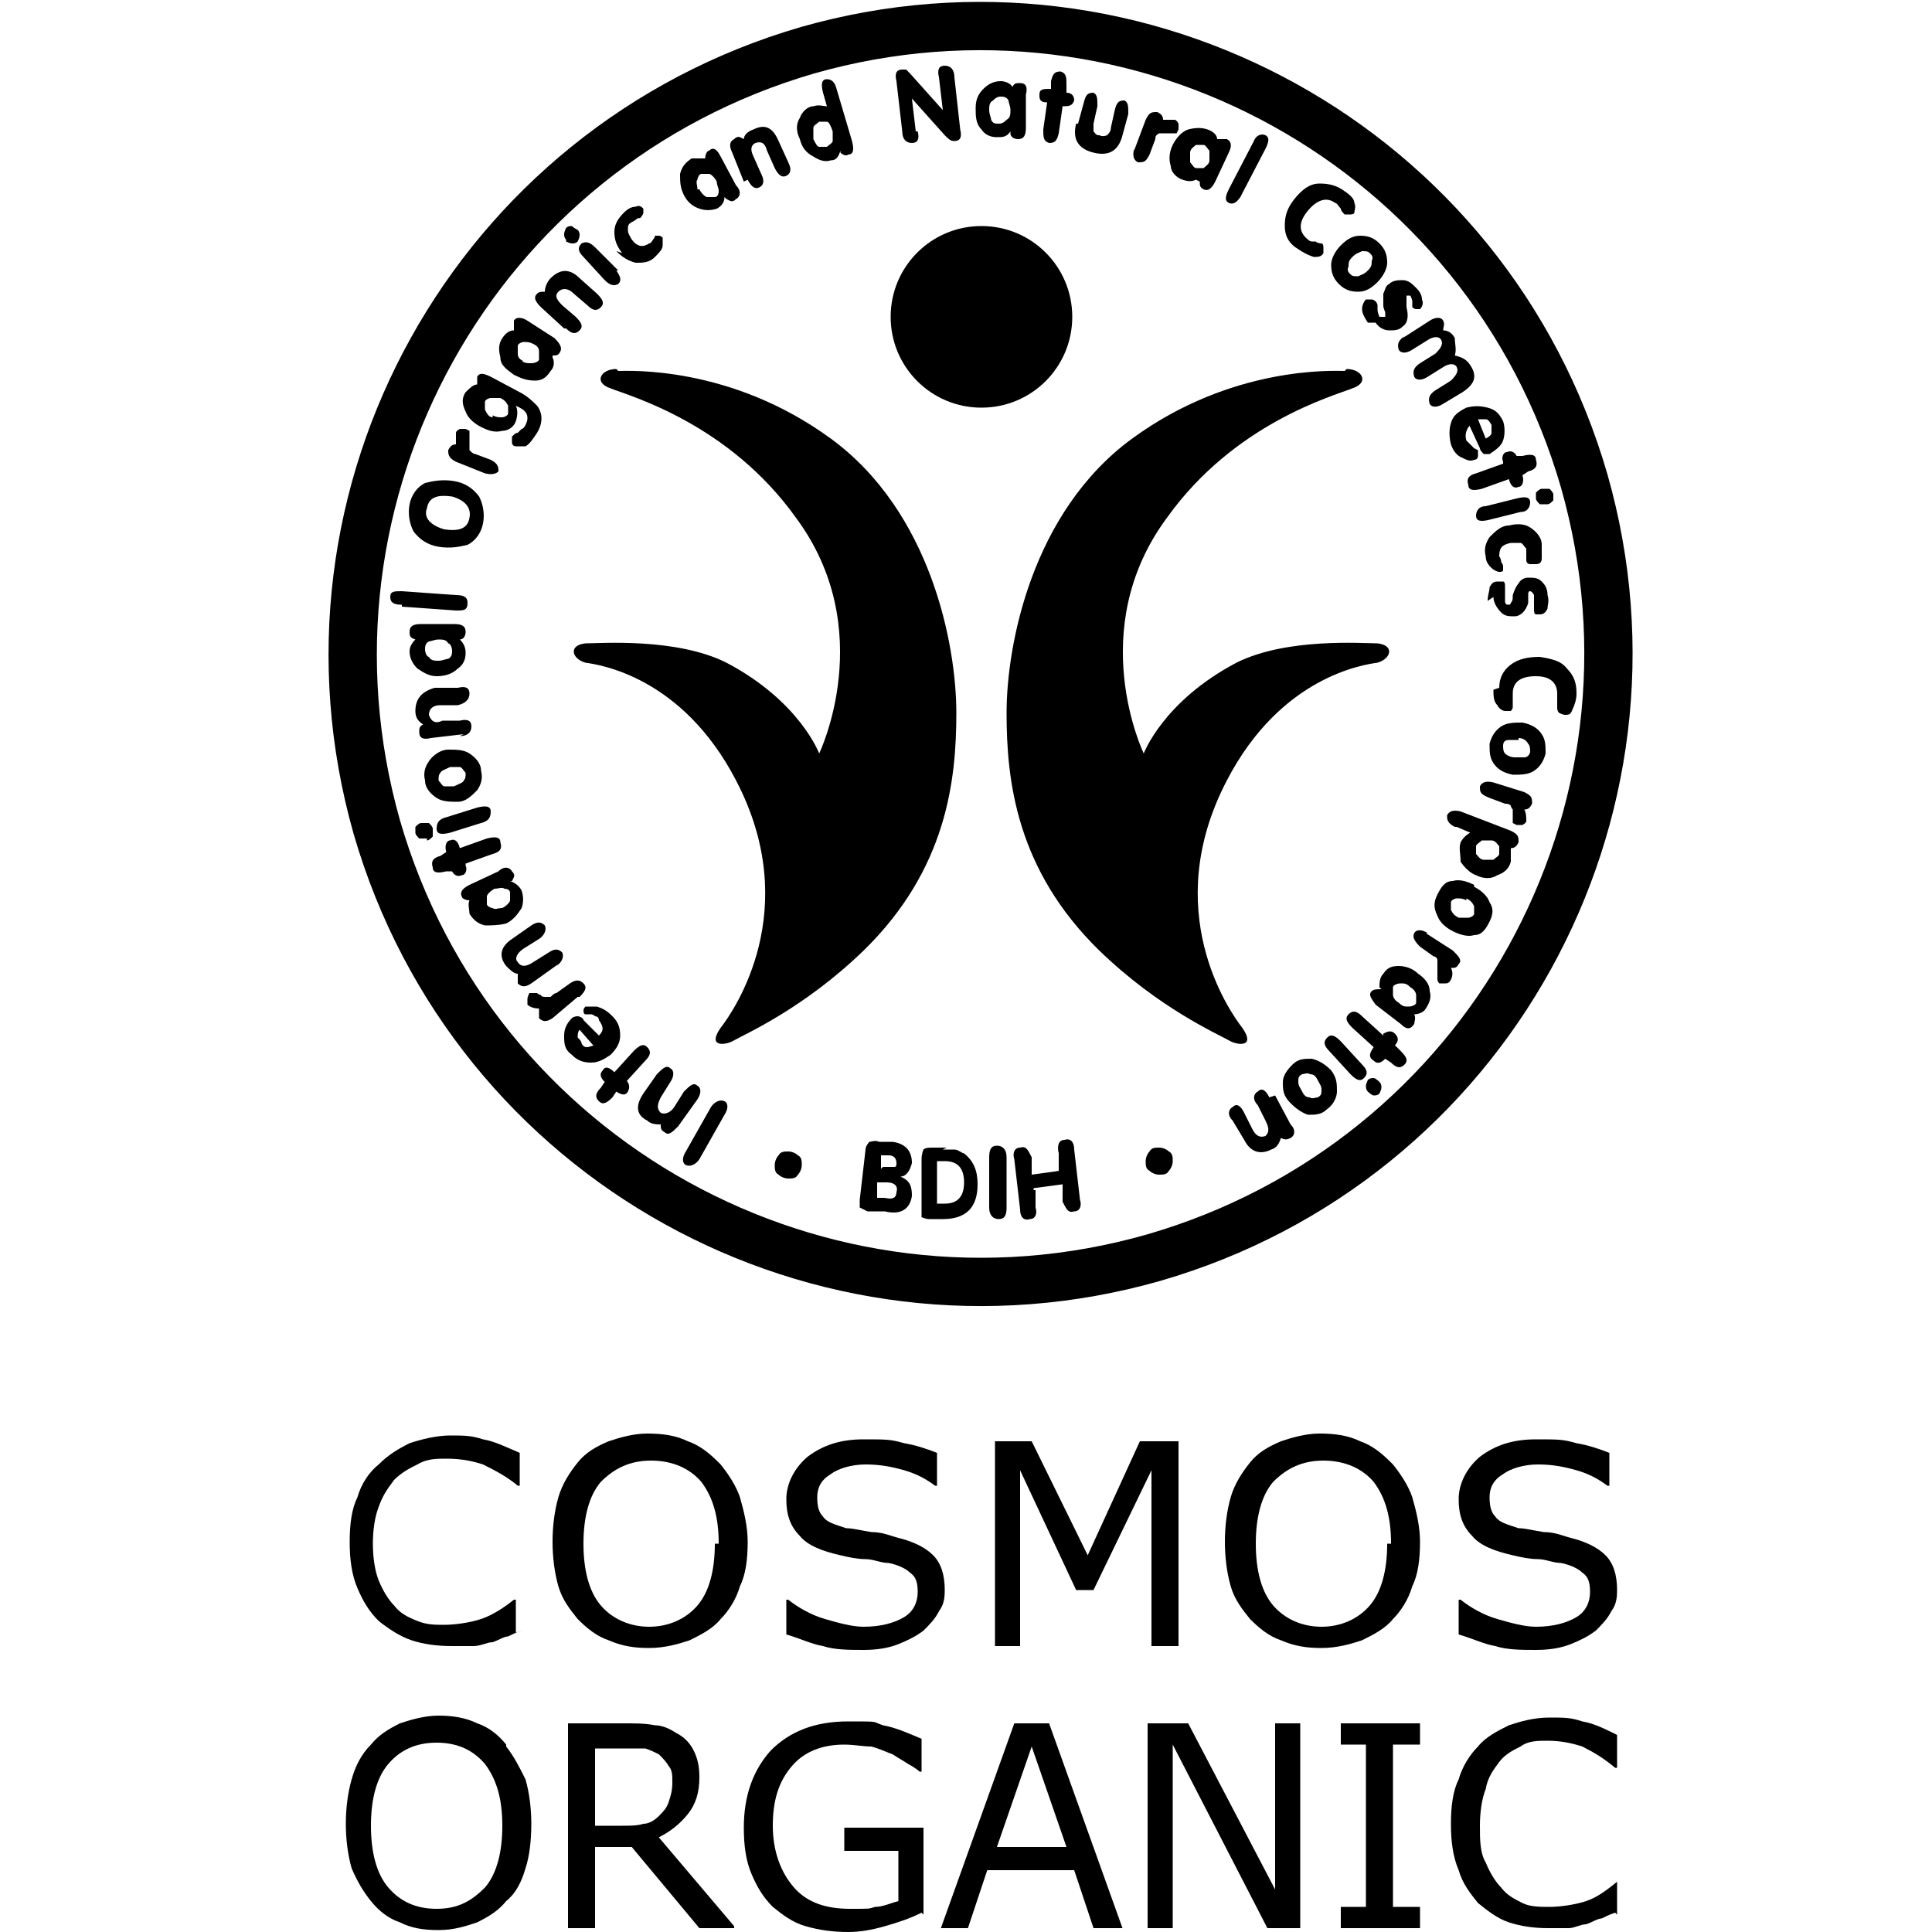 <?xml version="1.0" encoding="UTF-8"?>
<svg xmlns="http://www.w3.org/2000/svg" version="1.1" viewBox="0 0 100 100">
  <!-- Generator: Adobe Illustrator 29.3.1, SVG Export Plug-In . SVG Version: 2.1.0 Build 151)  -->
  <defs>
    <style>
      .bdih-st0 {
        fill: none;
        stroke: #000;
        stroke-miterlimit: 3.9;
        stroke-width: 2.5px;
      }

      .bdih-st1 {
        fill-rule: evenodd;
      }
    </style>
  </defs>
  <g>
    <path class="bdih-st1" d="M26.2,90.4c.4.5.7,1.1,1,1.7.2.7.3,1.5.3,2.3,0,.9-.1,1.7-.3,2.3-.2.7-.5,1.3-1,1.7-.4.5-.9.8-1.5,1.1-.6.2-1.2.4-2,.4s-1.4-.1-2-.4c-.6-.2-1.1-.6-1.5-1.1-.4-.5-.7-1-1-1.7-.2-.7-.3-1.5-.3-2.3s.1-1.6.3-2.3c.2-.7.5-1.3,1-1.8.4-.5.9-.8,1.5-1.1.6-.2,1.3-.4,2-.4.7,0,1.4.1,2,.4.6.2,1.1.6,1.5,1.1h0ZM26,94.5c0-1.4-.3-2.4-.9-3.2-.6-.7-1.4-1.1-2.5-1.1-1.1,0-1.9.4-2.5,1.1-.6.7-.9,1.8-.9,3.2s.3,2.5.9,3.2c.6.7,1.4,1.1,2.5,1.1s1.8-.4,2.5-1.1c.6-.7.9-1.8.9-3.2h0Z"/>
    <path class="bdih-st1" d="M38,99.8h-1.8l-3.5-4.2h-1.9v4.2h-1.4v-10.6h2.9c.6,0,1.1,0,1.6.1.4,0,.8.2,1.1.4.4.2.7.5.9.9.2.4.3.8.3,1.4,0,.8-.2,1.4-.6,1.9-.4.5-.9.9-1.5,1.2l3.9,4.6h0ZM34.8,92.2c0-.3,0-.6-.2-.8-.1-.2-.3-.4-.5-.6-.2-.1-.4-.2-.7-.3-.3,0-.6,0-1,0h-1.6v4h1.4c.4,0,.8,0,1.1-.1.3,0,.6-.2.8-.4.2-.2.4-.4.5-.7.1-.3.2-.6.2-1h0Z"/>
    <path d="M47.7,99c-.6.3-1.2.5-1.9.7-.7.2-1.3.3-1.9.3-.8,0-1.5-.1-2.2-.3-.7-.2-1.2-.6-1.7-1-.5-.5-.8-1-1.1-1.7-.3-.7-.4-1.5-.4-2.4,0-1.7.5-3,1.4-4,1-1,2.3-1.5,4-1.5s1.2,0,1.8.2c.6.1,1.3.4,2,.7v1.7h-.1c-.1-.1-.4-.3-.6-.4-.3-.2-.5-.3-.8-.5-.3-.1-.7-.3-1.1-.4-.4,0-.9-.1-1.4-.1-1.2,0-2.1.4-2.7,1.1-.7.8-1,1.8-1,3.1s.4,2.4,1.1,3.2c.7.8,1.7,1.1,2.9,1.1s.9,0,1.3-.1c.4,0,.8-.2,1.2-.3v-2.6h-2.8v-1.2h4.1v4.5h0Z"/>
    <path class="bdih-st1" d="M58.1,99.8h-1.5l-1-3h-4.5l-1,3h-1.4l3.8-10.6h1.8l3.8,10.6h0ZM55.2,95.6l-1.8-5.2-1.8,5.2h3.6Z"/>
    <polygon points="67.3 99.8 65.6 99.8 60.7 90.3 60.7 99.8 59.4 99.8 59.4 89.2 61.5 89.2 66 97.8 66 89.2 67.3 89.2 67.3 99.8 67.3 99.8"/>
    <polygon points="73.5 99.8 69.4 99.8 69.4 98.7 70.7 98.7 70.7 90.3 69.4 90.3 69.4 89.2 73.5 89.2 73.5 90.3 72.1 90.3 72.1 98.7 73.5 98.7 73.5 99.8 73.5 99.8"/>
    <path d="M83.6,99c-.3.1-.5.2-.7.3-.2,0-.5.2-.8.3-.3,0-.6.2-.9.2-.3,0-.7,0-1.1,0-.7,0-1.4-.1-2-.3-.6-.2-1.1-.6-1.6-1-.4-.5-.8-1-1-1.7-.3-.7-.4-1.5-.4-2.4s.1-1.7.4-2.3c.2-.7.6-1.3,1-1.7.4-.5,1-.8,1.6-1.1.6-.2,1.3-.4,2.1-.4s1.1,0,1.7.2c.6.1,1.2.4,1.8.7v1.7h-.1c-.6-.5-1.1-.8-1.7-1.1-.6-.2-1.2-.3-1.8-.3-.5,0-1,0-1.4.3-.4.2-.8.4-1.1.8-.3.4-.6.8-.7,1.4-.2.5-.3,1.2-.3,1.9s0,1.4.3,1.9c.2.5.5,1,.8,1.3.3.4.7.6,1.1.8.4.2.9.2,1.4.2s1.3-.1,1.9-.3c.6-.2,1.1-.6,1.6-1h0v1.7h0Z"/>
    <path d="M27,84.4c-.3.1-.5.2-.7.3-.2,0-.5.2-.8.3-.3,0-.6.2-1,.2-.3,0-.7,0-1.1,0-.8,0-1.5-.1-2.1-.3-.6-.2-1.2-.6-1.7-1-.5-.5-.8-1-1.1-1.7-.3-.7-.4-1.5-.4-2.4s.1-1.7.4-2.3c.2-.7.6-1.3,1.1-1.7.5-.5,1-.8,1.6-1.1.6-.2,1.4-.4,2.1-.4s1.1,0,1.7.2c.6.1,1.2.4,1.9.7v1.7h-.1c-.6-.5-1.2-.8-1.8-1.1-.6-.2-1.2-.3-1.9-.3-.5,0-1,0-1.5.3-.4.2-.8.4-1.2.8-.3.4-.6.8-.8,1.4-.2.5-.3,1.2-.3,1.9s.1,1.4.3,1.9c.2.5.5,1,.8,1.3.3.4.7.6,1.2.8.5.2.9.2,1.4.2s1.3-.1,1.9-.3c.6-.2,1.2-.6,1.7-1h.1v1.7h0Z"/>
    <path class="bdih-st1" d="M37.3,75.8c.4.5.8,1.1,1,1.7.2.7.4,1.5.4,2.3,0,.9-.1,1.7-.4,2.3-.2.7-.6,1.3-1,1.7-.4.5-1,.8-1.6,1.1-.6.2-1.3.4-2.1.4s-1.4-.1-2.1-.4c-.6-.2-1.1-.6-1.6-1.1-.4-.5-.8-1-1-1.7-.2-.7-.3-1.5-.3-2.3s.1-1.6.3-2.3c.2-.7.6-1.3,1-1.8.4-.5.9-.8,1.6-1.1.6-.2,1.3-.4,2-.4.8,0,1.5.1,2.1.4.6.2,1.1.6,1.6,1.1h0ZM37.2,79.9c0-1.4-.3-2.4-.9-3.2-.6-.7-1.5-1.1-2.6-1.1-1.1,0-1.9.4-2.6,1.1-.6.7-.9,1.8-.9,3.2s.3,2.5.9,3.2c.6.7,1.5,1.1,2.5,1.1s1.9-.4,2.5-1.1c.6-.7.9-1.8.9-3.2h0Z"/>
    <path d="M48.9,82.2c0,.4,0,.8-.3,1.2-.2.4-.5.7-.8,1-.4.3-.8.5-1.3.7-.5.2-1.1.3-1.8.3s-1.5,0-2.1-.2c-.6-.1-1.2-.4-1.9-.6v-1.8h.1c.5.4,1.2.8,1.9,1,.7.2,1.4.4,2,.4.9,0,1.6-.2,2.1-.5.5-.3.7-.8.7-1.3,0-.5-.1-.8-.4-1-.2-.2-.6-.4-1.1-.5-.4,0-.8-.2-1.2-.2-.4,0-.9-.1-1.3-.2-.9-.2-1.7-.5-2.1-1-.5-.5-.7-1.1-.7-1.9s.4-1.6,1.1-2.2c.8-.6,1.7-.9,2.9-.9s1.4,0,2.1.2c.6.1,1.2.3,1.7.5v1.7h-.1c-.4-.3-.9-.6-1.6-.8-.7-.2-1.3-.3-2-.3s-1.4.2-1.8.5c-.5.3-.7.7-.7,1.2s.1.8.3,1c.2.3.6.4,1.2.6.3,0,.7.1,1.3.2.6,0,1,.2,1.4.3.8.2,1.4.5,1.8.9.4.4.6,1,.6,1.8h0Z"/>
    <polygon points="61 85.2 59.6 85.2 59.6 76.1 56.6 82.3 55.7 82.3 52.8 76.1 52.8 85.2 51.5 85.2 51.5 74.6 53.4 74.6 56.3 80.5 59 74.6 61 74.6 61 85.2 61 85.2"/>
    <path class="bdih-st1" d="M72.1,75.8c.4.5.8,1.1,1,1.7.2.7.4,1.5.4,2.3,0,.9-.1,1.7-.4,2.3-.2.7-.6,1.3-1,1.7-.4.5-1,.8-1.6,1.1-.6.2-1.3.4-2.1.4s-1.4-.1-2.1-.4c-.6-.2-1.1-.6-1.6-1.1-.4-.5-.8-1-1-1.7-.2-.7-.3-1.5-.3-2.3s.1-1.6.3-2.3c.2-.7.6-1.3,1-1.8.4-.5.9-.8,1.6-1.1.6-.2,1.3-.4,2-.4.8,0,1.5.1,2.1.4.6.2,1.1.6,1.6,1.1h0ZM72,79.9c0-1.4-.3-2.4-.9-3.2-.6-.7-1.5-1.1-2.6-1.1-1.1,0-1.9.4-2.6,1.1-.6.7-.9,1.8-.9,3.2s.3,2.5.9,3.2c.6.7,1.5,1.1,2.5,1.1s1.9-.4,2.5-1.1c.6-.7.9-1.8.9-3.2h0Z"/>
    <path d="M83.7,82.2c0,.4,0,.8-.3,1.2-.2.4-.5.7-.8,1-.4.3-.8.5-1.3.7-.5.2-1.1.3-1.8.3s-1.5,0-2.1-.2c-.6-.1-1.2-.4-1.9-.6v-1.8h.1c.5.4,1.2.8,1.9,1,.7.2,1.4.4,2,.4.9,0,1.6-.2,2.1-.5.5-.3.7-.8.7-1.3,0-.5-.1-.8-.4-1-.2-.2-.6-.4-1.1-.5-.4,0-.8-.2-1.2-.2-.4,0-.9-.1-1.3-.2-.9-.2-1.7-.5-2.1-1-.5-.5-.7-1.1-.7-1.9s.4-1.6,1.1-2.2c.8-.6,1.7-.9,2.9-.9s1.4,0,2.1.2c.6.1,1.2.3,1.7.5v1.7h-.1c-.4-.3-.9-.6-1.6-.8-.7-.2-1.3-.3-2-.3s-1.4.2-1.8.5c-.5.3-.7.7-.7,1.2s.1.8.3,1c.2.3.6.4,1.2.6.3,0,.7.1,1.3.2.6,0,1,.2,1.4.3.8.2,1.4.5,1.8.9.4.4.6,1,.6,1.8h0Z"/>
  </g>
  <g>
    <path d="M46.1,16.4c0-2.6,2.1-4.7,4.7-4.7s4.7,2.1,4.7,4.7-2.1,4.7-4.7,4.7-4.7-2.1-4.7-4.7h0Z"/>
    <path d="M32,19.2c.5,0,5.8-.3,11,3.5,5.2,3.8,6.5,10.7,6.5,14.2s-.5,8.1-4.8,12.3c-3.1,3-6.1,4.3-6.8,4.7-.4.2-1.3.3-.6-.7.7-.9,4.3-6.1.8-12.8-2.8-5.4-7.1-6-7.8-6.1-.7-.2-.9-.9,0-1,.8,0,4.7-.3,7.3,1,3.8,2,4.8,4.7,4.8,4.7,0,0,3.1-6.4-1.2-12.2-3.5-4.9-8.6-6.3-9.6-6.7-.9-.3-.5-1,.3-1h0Z"/>
    <path d="M69.6,19.2c-.5,0-5.8-.3-11,3.5-5.2,3.8-6.5,10.7-6.5,14.2s.5,8.1,4.8,12.3c3.1,3,6.1,4.3,6.8,4.7.4.2,1.3.3.6-.7-.7-.9-4.3-6.1-.8-12.8,2.8-5.4,7.1-6,7.8-6.1.7-.2.9-.9,0-1-.8,0-4.7-.3-7.3,1-3.8,2-4.8,4.7-4.8,4.7,0,0-3.1-6.4,1.2-12.2,3.5-4.9,8.6-6.3,9.6-6.7.9-.3.5-1-.3-1h0Z"/>
    <path class="bdih-st0" d="M41.8,2.6c17.2-4.9,35.2,5,40.2,22.3,4.9,17.2-5,35.2-22.3,40.2-17.2,4.9-35.2-5-40.2-22.3C14.6,25.5,24.6,7.6,41.8,2.6h0Z"/>
    <path d="M36.8,57.3l-1.3,2.3c-.2.3-.2.6,0,.7.2.1.5,0,.7-.3l1.3-2.3c.2-.3.2-.6,0-.7-.2-.1-.5,0-.7.3h0Z"/>
    <path d="M36.1,56.9c.2-.3.2-.6,0-.7-.2-.2-.4,0-.7.3l-.5.8c-.2.3-.5.4-.7.3-.2-.2-.2-.4,0-.8l.5-.8c.2-.3.2-.6,0-.7-.2-.2-.4,0-.7.3l-.7,1c-.4.6-.4,1.1.2,1.4.2.2.5.2.7.2h0c0,.2,0,.3.2.4.2.2.4,0,.7-.3l1-1.4h0Z"/>
    <path d="M32.4,56l1-1.1c.3-.3.3-.5.1-.7-.2-.2-.4-.1-.7.2l-1,1.1h0c-.3-.3-.5-.3-.6-.1-.2.2-.1.4.1.6h0s-.2.3-.2.3c-.3.3-.3.5-.1.7.2.2.4.1.7-.2l.2-.3c.3.2.5.2.6,0,.1-.2.1-.4-.1-.6h0Z"/>
    <path d="M31.2,53.8l-1-1c0-.1-.2-.2-.3-.2,0,0-.2,0-.3.1-.3.3-.4.6-.4.9,0,.4,0,.7.4,1,.3.3.6.4,1,.4.4,0,.7-.2,1-.4.3-.3.5-.6.5-1,0-.4-.1-.7-.4-1-.3-.3-.5-.4-.8-.5-.3,0-.4,0-.6,0,0,0-.1.1-.1.2,0,0,0,.2.1.2,0,0,0,0,.1,0,0,0,.1,0,.2,0,0,0,.1,0,.2.1,0,0,.2,0,.2.2.2.3.3.5,0,.8h0ZM30.8,54.1c-.1,0-.3.1-.4.1-.1,0-.2,0-.3-.2,0-.1-.1-.2-.2-.3,0-.1,0-.3.1-.4l.7.8h0Z"/>
    <path d="M30,51.6c.3-.3.4-.5.2-.7-.2-.2-.4-.2-.7,0l-.7.5c-.1,0-.2.1-.3.2,0,0-.2,0-.3,0,0,0-.2,0-.2-.1,0,0-.1,0-.2-.1,0,0-.1,0-.2,0,0,0-.1,0-.2,0,0,0-.1.2-.1.3,0,.1,0,.2,0,.3.1.1.3.2.6.2h0c0,.2,0,.3,0,.5.2.2.4.2.7,0l1.3-1.1h0Z"/>
    <path d="M28.8,50c.3-.2.4-.5.3-.7-.2-.2-.4-.2-.7,0l-.8.5c-.3.2-.6.3-.8,0-.2-.2,0-.5.3-.7l.8-.5c.3-.2.4-.5.3-.7-.2-.2-.4-.2-.7,0l-1,.7c-.6.4-.7.9-.3,1.4.2.2.4.4.6.4h0c0,.2,0,.3,0,.5.2.2.4.2.7,0l1.4-1h0Z"/>
    <path d="M26,47c-.2,0-.4.1-.5,0-.1,0-.3-.1-.3-.2,0-.1,0-.3,0-.4,0-.1.2-.3.4-.4.2,0,.4-.1.5,0,.2,0,.3.1.3.2,0,.1,0,.3,0,.4,0,.1-.2.3-.4.4h0ZM26.5,45.6c.1-.2.2-.3,0-.5-.1-.2-.4-.3-.7,0l-1.5.7c-.4.2-.5.4-.4.6,0,.1.2.2.4.2h0c-.1.2,0,.5,0,.7.2.3.4.5.8.6.3,0,.7,0,1.1-.1.4-.2.6-.5.8-.8.1-.3.1-.6,0-.9-.1-.2-.3-.4-.6-.5h0Z"/>
    <path d="M24.1,44.7l1.4-.5c.4-.1.5-.3.4-.6,0-.3-.3-.3-.7-.2l-1.4.5h0c-.1-.4-.3-.5-.5-.4-.2,0-.3.3-.2.6h0c0,0-.3.2-.3.2-.4.1-.5.3-.4.6,0,.3.3.3.7.2h.3c.1.2.3.3.5.2.2,0,.3-.3.2-.5h0Z"/>
    <path d="M24.7,41.8l-1.6.5c-.4.1-.5.3-.5.6,0,.3.3.3.7.2l1.6-.5c.4-.1.5-.3.5-.6,0-.3-.3-.3-.7-.2h0ZM22.1,43.5c.1,0,.2-.1.3-.2,0-.1,0-.2,0-.4,0-.1-.1-.2-.2-.3-.1,0-.2,0-.4,0-.1,0-.2.1-.3.2,0,.1,0,.2,0,.3,0,.1.1.2.2.3.1,0,.2,0,.4,0h0Z"/>
    <path d="M23.7,41.5c.4,0,.7-.3,1-.6.2-.3.3-.6.2-1,0-.4-.3-.7-.6-.9-.3-.2-.7-.2-1.1-.2-.4,0-.8.3-1,.6-.2.3-.3.6-.2,1,0,.4.3.7.6.9.3.2.7.2,1.1.2h0ZM23.5,40.7c-.2,0-.4,0-.5,0-.1,0-.2-.2-.3-.3,0-.2,0-.3.1-.4,0-.1.3-.2.5-.3.2,0,.4,0,.5,0,.1,0,.2.2.3.3,0,.2,0,.3-.1.4,0,.1-.3.2-.5.3h0Z"/>
    <path d="M23.8,38.1c.4,0,.6-.2.6-.5,0-.3-.2-.4-.6-.3h-.9c-.4.2-.6,0-.7-.3,0-.3.2-.5.6-.5h.9c.4-.1.6-.3.6-.6,0-.3-.2-.4-.6-.3h-1.2c-.7.2-1,.6-1,1.2,0,.3.1.5.4.7h0c-.2.1-.2.2-.2.4,0,.3.2.4.6.3l1.7-.2h0Z"/>
    <path d="M22.7,34.2c-.2,0-.4,0-.5-.2-.1,0-.2-.2-.2-.4,0-.1,0-.3.2-.4.1,0,.3-.1.5-.1.2,0,.4,0,.5.2.1,0,.2.2.2.4,0,.1,0,.3-.2.4-.1,0-.3.1-.5.1h0ZM23.8,33.1c.2,0,.3-.2.3-.4,0-.3-.2-.4-.6-.4h-1.7c-.4,0-.6.1-.6.4,0,.2,0,.3.3.4h0c-.2.2-.3.4-.3.6,0,.3.1.6.4.9.3.2.6.4,1,.4.4,0,.8-.1,1.1-.4.3-.2.4-.5.4-.8,0-.3-.1-.5-.3-.7h0Z"/>
    <path d="M20.8,31.4l2.8.2c.4,0,.6,0,.6-.4,0-.3-.2-.4-.6-.4l-2.8-.2c-.4,0-.6,0-.6.3,0,.3.2.4.6.4h0Z"/>
    <path d="M22.7,28.3c.6.1,1.1,0,1.5-.1.4-.2.7-.6.8-1.1.1-.5,0-1-.2-1.4-.3-.4-.7-.7-1.3-.8-.6-.1-1.1,0-1.5.1-.4.2-.7.6-.8,1.1-.1.5,0,1,.2,1.4.3.4.7.7,1.3.8h0ZM23,27.4c-.7-.2-1.1-.6-.9-1.1.1-.6.6-.7,1.3-.6.7.2,1,.6.9,1.1-.1.6-.6.7-1.3.6h0Z"/>
    <path d="M25.1,24.5c.4.1.6,0,.7-.1,0-.2,0-.4-.4-.6l-.8-.3c-.1,0-.2-.1-.3-.2,0,0,0-.1,0-.3,0,0,0-.2,0-.3,0,0,0-.2,0-.2,0,0,0-.1,0-.2,0,0,0,0-.2-.1-.1,0-.2,0-.3,0,0,0-.2.1-.2.2,0,.2,0,.4,0,.6h0c-.2,0-.3.1-.4.3,0,.2,0,.4.4.6l1.5.6h0Z"/>
    <path d="M25.5,21.6c-.2,0-.3-.2-.4-.4,0-.1,0-.3,0-.4,0-.1.2-.2.3-.2.2,0,.3,0,.5,0,.2.1.3.2.4.4,0,.1,0,.3,0,.4,0,.1-.2.2-.3.2-.2,0-.3,0-.5-.1h0ZM26.9,21.1s0,0,0,0c.4.2.5.5.3.9,0,0-.1.2-.2.2,0,0-.1.1-.2.2,0,0-.1,0-.2.1,0,0,0,0-.1.1,0,0,0,.2,0,.3,0,0,0,.2.2.2.1,0,.3,0,.5,0,.2-.1.4-.4.6-.7.3-.5.3-1,0-1.4-.2-.2-.5-.5-.9-.7l-1.5-.8c-.4-.2-.6-.2-.7,0,0,.1,0,.3,0,.4h0c-.2,0-.4.2-.6.4-.2.3-.2.6,0,1,.1.3.4.6.8.8.4.2.7.3,1.1.2.3,0,.6-.2.7-.5.1-.3.1-.6,0-.8h0Z"/>
    <path d="M27.1,18.7c-.2-.1-.3-.2-.3-.4,0-.1,0-.3,0-.4,0-.1.2-.2.3-.2.2,0,.3,0,.5.1.2.1.3.2.3.4,0,.1,0,.3,0,.4,0,.1-.2.2-.4.2-.2,0-.3,0-.5-.1h0ZM28.6,18.4c.2,0,.3,0,.4-.2.1-.2,0-.4-.3-.7l-1.4-.9c-.3-.2-.6-.2-.7,0,0,.1,0,.3,0,.5h0c-.2,0-.4.1-.6.4-.2.3-.2.6-.1,1,0,.4.3.6.7.9.4.2.7.3,1.1.3.4,0,.6-.2.8-.5.2-.2.2-.5.1-.7h0Z"/>
    <path d="M29.3,17c.3.3.5.3.7.1.2-.2.1-.4-.2-.7l-.7-.6c-.3-.3-.4-.5-.2-.7.2-.2.5-.2.8.1l.7.6c.3.3.5.3.7.1.2-.2.1-.4-.2-.7l-.9-.8c-.5-.5-1-.5-1.5,0-.2.2-.3.5-.3.7h0c-.2,0-.3,0-.4.1-.2.2-.1.4.2.7l1.2,1.1h0Z"/>
    <path d="M32,14l-1.2-1.2c-.3-.3-.5-.3-.7-.2-.2.2-.2.4.1.7l1.1,1.2c.3.3.5.3.7.2.2-.2.1-.4-.1-.7h0ZM29.3,12.5c0,0,.2.1.3.1.1,0,.2,0,.3-.1,0,0,.1-.2.1-.3,0-.1,0-.2-.1-.3,0,0-.2-.1-.3-.2-.1,0-.2,0-.3.1,0,0-.1.2-.1.3,0,.1,0,.2.1.3h0Z"/>
    <path d="M31.9,13c.3.3.6.5,1,.6.4,0,.7,0,1-.3.2-.2.4-.4.4-.6,0-.2,0-.3,0-.4,0,0-.1-.1-.2-.1,0,0-.2,0-.2,0,0,0,0,.1-.1.2,0,0-.1.2-.2.2-.3.2-.6.2-.9-.2-.1-.2-.2-.3-.2-.5,0-.2,0-.3.2-.4,0,0,.2-.1.3-.2,0,0,.2,0,.2-.1,0,0,.1-.1.1-.2,0,0,0-.2,0-.2-.1-.1-.2-.2-.4-.1-.2,0-.4.1-.6.3-.3.3-.5.6-.5,1,0,.4.1.7.4,1.1h0Z"/>
    <path d="M36.1,9.8c0-.2-.1-.4,0-.5,0-.1.1-.3.2-.3.1,0,.3,0,.4,0,.1,0,.3.2.4.4,0,.2.1.3.1.5,0,.2-.1.3-.2.3-.1,0-.3,0-.4,0-.1,0-.3-.2-.4-.4h0ZM37.6,10.3c.2.1.3.2.5,0,.2-.1.3-.4,0-.7l-.8-1.5c-.2-.4-.4-.5-.6-.3-.1,0-.2.2-.2.4h0c-.2,0-.5,0-.7,0-.3.2-.5.4-.6.8,0,.4,0,.7.2,1.1.2.4.5.6.8.7.3.1.6.1.9,0,.2-.1.4-.3.4-.6h0Z"/>
    <path d="M38.7,9.3c.2.4.4.5.6.4.2-.1.3-.3.1-.7l-.4-.9c-.2-.4-.1-.6.1-.7.3-.1.5,0,.6.4l.4.9c.2.4.4.5.6.4.2-.1.3-.3.1-.7l-.5-1.1c-.3-.7-.7-.9-1.3-.6-.3.1-.5.3-.5.5h0c-.2-.1-.3-.2-.5,0-.2.1-.3.3-.1.7l.6,1.5h0Z"/>
    <path d="M43.5,7.9c.1.1.3.2.4.1.3,0,.3-.3.2-.7l-.8-2.7c-.1-.4-.3-.5-.5-.5-.3,0-.3.3-.2.7l.2.7h0c-.2,0-.4-.1-.7,0-.3,0-.6.3-.7.6-.2.3-.2.7,0,1.1.1.4.3.7.7.9.3.2.6.3.9.2.3,0,.4-.2.5-.5h0ZM42.1,7.1c0-.2,0-.4,0-.5,0-.1.2-.2.3-.3.1,0,.3,0,.4,0,.1,0,.2.2.3.5,0,.2,0,.4,0,.5,0,.1-.2.2-.3.3-.1,0-.3,0-.4,0-.1,0-.2-.2-.3-.4h0Z"/>
    <path d="M47.4,6.8l-.2-1.7h0l1.7,1.9c.2.2.3.3.5.3.3,0,.4-.2.3-.6l-.3-2.7c0-.4-.2-.6-.5-.6-.3,0-.4.2-.3.6l.2,1.7h0l-1.7-1.9c0,0-.1-.1-.2-.2,0,0-.2,0-.2,0-.3,0-.4.2-.3.6l.3,2.6c0,.4.2.6.5.6.3,0,.4-.2.3-.6h0Z"/>
    <path d="M51.2,5.7c0-.2,0-.4.2-.5.1-.1.2-.2.4-.2.1,0,.3,0,.4.2,0,.1.1.3.1.5,0,.2,0,.4-.2.5-.1.1-.2.2-.4.2-.2,0-.3,0-.4-.2,0-.1-.1-.3-.1-.5h0ZM52.3,6.9c0,.2.2.3.4.3.3,0,.4-.2.4-.6v-1.7c.1-.4,0-.6-.3-.6-.2,0-.3,0-.4.2h0c-.1-.2-.4-.3-.6-.3-.3,0-.6.1-.9.4-.3.3-.4.6-.4,1,0,.4,0,.8.3,1.1.2.3.5.4.8.4.3,0,.5,0,.7-.3h0Z"/>
    <path d="M54.2,5.3l-.2,1.4c0,.4,0,.6.3.7.3,0,.4-.1.5-.5l.2-1.4h0c.3,0,.5,0,.6-.3,0-.2-.1-.4-.4-.4h0s0-.4,0-.4c0-.4,0-.6-.3-.7-.3,0-.4.1-.5.5v.4c-.4,0-.6,0-.6.3,0,.2,0,.4.4.4h0Z"/>
    <path d="M55.7,6.4c-.2.8.1,1.3.9,1.5.8.2,1.3-.1,1.5-.9l.3-1.1c0-.4,0-.6-.2-.7-.3,0-.4.1-.5.5l-.2.9c0,.2-.1.3-.2.4,0,0-.2.1-.4,0-.2,0-.2-.1-.3-.2,0-.1,0-.3,0-.4l.2-.9c0-.4,0-.6-.2-.7-.3,0-.4.1-.5.5l-.3,1.1h0Z"/>
    <path d="M58.7,7.7c-.1.4,0,.6.2.7.3,0,.4,0,.6-.4l.3-.8c0-.1,0-.2.2-.3,0,0,.1,0,.2,0,0,0,.2,0,.3,0,0,0,.2,0,.2,0,0,0,.1,0,.2,0,0,0,0,0,.1-.2,0-.1,0-.2,0-.3,0,0-.1-.2-.2-.2-.2,0-.4,0-.6,0h0c0-.2-.1-.3-.3-.4-.3,0-.4,0-.6.4l-.6,1.6h0Z"/>
    <path d="M61.6,7.9c0-.2.2-.3.3-.4.1,0,.3,0,.4,0,.1,0,.2.2.3.3,0,.1,0,.3,0,.5,0,.2-.2.3-.3.4-.1,0-.3,0-.4,0-.1,0-.2-.2-.3-.3,0-.2,0-.3,0-.5h0ZM62.1,9.4c0,.2,0,.3.2.4.2.1.4,0,.6-.4l.7-1.5c.2-.4.1-.6-.1-.7-.1,0-.3,0-.5,0h0c0-.2-.2-.4-.5-.5-.3-.1-.6-.1-1,0-.3.1-.6.4-.8.8-.2.4-.2.8-.1,1.1,0,.3.3.6.6.7.3.1.5.1.7,0h0Z"/>
    <path d="M64.9,7.3l-1.3,2.5c-.2.4-.2.6,0,.7.2.1.4,0,.6-.3l1.3-2.5c.2-.4.2-.6,0-.7-.2-.1-.5,0-.6.3h0Z"/>
    <path d="M67.2,12.9c.3.2.5.3.8.4.2,0,.4,0,.5-.2,0,0,0-.2,0-.3,0,0,0-.2-.1-.2,0,0-.2,0-.3-.1,0,0-.1,0-.2,0,0,0-.1,0-.2-.1-.5-.4-.5-.9,0-1.5.5-.6,1-.7,1.4-.4.1,0,.2.2.3.3,0,.1.1.2.2.3,0,0,.2,0,.3,0,0,0,.2,0,.2-.1,0-.1.1-.3,0-.5,0-.2-.2-.4-.5-.6-.4-.3-.8-.4-1.3-.4-.5,0-.9.3-1.3.8-.4.5-.5.9-.5,1.4,0,.5.2.9.7,1.2h0Z"/>
    <path d="M69.4,12.7c-.3.3-.5.7-.5,1,0,.4.1.7.4,1,.3.3.6.4,1,.4.4,0,.7-.2,1-.5.3-.3.5-.7.5-1,0-.4-.1-.7-.4-1-.3-.3-.6-.4-1-.4-.4,0-.7.2-1,.5h0ZM70,13.3c.2-.2.3-.2.5-.3.2,0,.3,0,.4.1.1.1.2.2.1.4,0,.2,0,.3-.2.5-.2.2-.3.2-.5.3-.2,0-.3,0-.4-.1-.1-.1-.2-.2-.1-.4,0-.2,0-.3.2-.5h0Z"/>
    <path d="M71.2,16.7c.2.3.5.4.7.4.3,0,.5,0,.7-.2.3-.2.3-.6.2-1,0,0,0-.2,0-.2,0,0,0-.1,0-.2,0-.1,0-.2,0-.2,0,0,.1,0,.2,0,0,0,.1.2.1.3,0,0,0,.1,0,.2,0,0,0,.1,0,.1,0,0,.1.1.2.1,0,0,.2,0,.2,0,.1-.1.2-.3.1-.5,0-.2-.1-.4-.3-.6-.2-.2-.4-.4-.7-.4-.2,0-.5,0-.7.2-.2.1-.2.3-.3.5,0,.2,0,.4,0,.6,0,.2.1.3.1.4,0,0,0,.1,0,.2,0,0-.2,0-.3,0,0,0-.1-.2-.1-.4,0,0,0-.1,0-.2,0,0,0-.1-.1-.2,0,0-.1-.1-.2-.1,0,0-.2,0-.3,0-.1.1-.2.3-.2.5,0,.2.1.4.3.7h0Z"/>
    <path d="M72.7,17.4c-.3.2-.4.4-.3.7.1.2.4.2.7,0l.8-.5c.3-.2.6-.2.7,0,.1.2,0,.4-.3.7l-.8.5c-.3.2-.4.4-.3.7.1.2.4.2.7,0l.8-.5c.3-.2.6-.2.7,0,.1.2,0,.4-.3.7l-.8.5c-.3.2-.4.4-.3.7.1.2.4.2.7,0l1-.6c.6-.4.8-.8.4-1.4-.2-.3-.4-.4-.8-.5h0c.1-.3,0-.6,0-.9-.1-.2-.3-.4-.6-.4h0c0-.2.1-.3,0-.5-.1-.2-.4-.2-.7,0l-1.4.9h0Z"/>
    <path d="M76,21.9l.6,1.3c0,.1.1.2.2.3,0,0,.2,0,.3,0,.3-.2.6-.4.7-.7.1-.3.1-.7,0-1-.2-.4-.4-.6-.8-.7-.4-.1-.7-.1-1.1,0-.4.2-.7.4-.8.8-.1.3-.1.7,0,1.1.1.3.3.6.6.7.2.1.4.2.6.1,0,0,.2,0,.2-.2,0,0,0-.2,0-.2,0,0,0,0,0-.1,0,0,0,0-.2-.1,0,0-.1-.1-.2-.2,0,0-.1-.1-.2-.2-.1-.3,0-.6.2-.8h0ZM76.5,21.7c.2,0,.3,0,.4,0,.1,0,.2.1.3.3,0,.1,0,.3,0,.4,0,.1-.1.2-.3.3l-.4-1h0Z"/>
    <path d="M77.8,24l-1.4.5c-.4.1-.5.3-.4.6,0,.3.3.3.7.2l1.4-.5h0c.1.4.3.5.5.4.2,0,.3-.3.2-.6h0c0,0,.3-.2.3-.2.4-.1.5-.3.4-.6,0-.3-.3-.3-.7-.2h-.3c-.1-.2-.3-.3-.5-.2-.2,0-.3.3-.2.5h0Z"/>
    <path d="M77.1,26.9l1.6-.4c.4,0,.5-.3.5-.5,0-.3-.3-.3-.7-.2l-1.6.4c-.4,0-.5.3-.5.5,0,.3.3.3.7.2h0ZM79.8,25.3c-.1,0-.2.1-.3.2,0,.1,0,.2,0,.3,0,.1.1.2.2.3.1,0,.2,0,.4,0,.1,0,.2-.1.3-.2,0-.1,0-.2,0-.3,0-.1-.1-.2-.2-.3-.1,0-.2,0-.4,0h0Z"/>
    <path d="M78.1,27.2c-.4,0-.7.3-1,.6-.2.3-.3.6-.2,1,0,.3.2.5.3.6.1.1.3.2.4.2.1,0,.2,0,.2-.1,0,0,0-.2,0-.2,0,0,0-.1-.1-.2,0,0,0-.2-.1-.3,0-.4.1-.6.6-.7.2,0,.4,0,.5,0,.1,0,.2.2.3.3,0,.1,0,.2,0,.3,0,0,0,.2,0,.3,0,0,0,.2.2.2,0,0,.2,0,.3,0,.2,0,.3-.1.3-.3,0-.2,0-.4,0-.7,0-.4-.3-.7-.6-.9-.3-.2-.7-.2-1.1-.1h0Z"/>
    <path d="M77.3,30.9c0,.3.2.6.4.8.2.2.4.2.7.2.3,0,.6-.3.7-.7,0,0,0-.2,0-.2,0,0,0-.1,0-.2,0-.1,0-.2.1-.2,0,0,.1,0,.2.2,0,.1,0,.2,0,.4,0,0,0,.1,0,.2,0,0,0,.1,0,.2,0,0,0,.2.1.2,0,0,.2,0,.2,0,.2,0,.3-.1.4-.3,0-.2.1-.4,0-.7,0-.3-.1-.5-.3-.7-.2-.2-.4-.2-.7-.2-.2,0-.4.1-.5.3-.1.1-.2.3-.3.6,0,.2,0,.3-.1.4,0,0,0,.1-.1.1-.1,0-.2,0-.2-.2,0-.1,0-.3,0-.4,0,0,0-.1,0-.2,0,0,0-.1,0-.2,0,0,0-.2-.1-.2,0,0-.2,0-.3,0-.2,0-.3.1-.4.3,0,.2-.1.4-.1.7h0Z"/>
    <path d="M77.3,35.7c0,.3,0,.6.2.8.1.2.3.3.4.3.1,0,.2,0,.3,0,0,0,.1-.1.1-.2,0,0,0-.2,0-.3,0,0,0-.1,0-.2,0,0,0-.2,0-.2,0-.6.4-.9,1.2-.9.8,0,1.1.4,1.1.9,0,.2,0,.3,0,.4,0,.1,0,.2,0,.3,0,.1,0,.2.1.3,0,0,.2.1.3.1.2,0,.3,0,.4-.3.1-.2.2-.5.2-.8,0-.5-.1-.9-.5-1.3-.3-.4-.8-.5-1.4-.6-.6,0-1.1.1-1.5.4-.4.3-.6.7-.6,1.2h0Z"/>
    <path d="M78.8,37.4c-.4,0-.8,0-1.1.2-.3.2-.5.5-.6.9,0,.4,0,.7.2,1,.2.3.5.5,1,.6.4,0,.8,0,1.1-.2.3-.2.5-.5.6-.9,0-.4,0-.7-.2-1-.2-.3-.5-.5-1-.6h0ZM78.6,38.2c.2,0,.4.1.5.3.1.1.1.3.1.4,0,.1-.1.3-.3.3-.1,0-.3,0-.5,0-.2,0-.4-.1-.5-.2-.1-.1-.1-.3-.1-.4,0-.2.1-.3.3-.3.1,0,.3,0,.5,0h0Z"/>
    <path d="M77.3,40.5c-.4-.1-.6,0-.7.2,0,.3,0,.4.5.6l.8.3c.1,0,.2,0,.3.1,0,0,0,.1.1.2,0,0,0,.2,0,.3,0,0,0,.2,0,.2,0,0,0,.1,0,.2,0,0,0,0,.2.1.1,0,.2,0,.3,0,0,0,.2-.1.2-.2,0-.2,0-.4-.1-.6h0c.2,0,.3-.1.4-.3,0-.3,0-.4-.4-.6l-1.6-.5h0Z"/>
    <path d="M75.4,42.8l.7.3h0c-.2.1-.4.3-.5.5-.1.3,0,.6,0,1,.2.3.5.6.8.7.4.2.8.2,1.1,0,.3-.1.6-.3.7-.7,0-.3,0-.5,0-.7h0c.2,0,.3-.1.4-.3,0-.3,0-.4-.4-.6l-2.6-1c-.4-.1-.6,0-.7.2,0,.2,0,.4.4.6h0ZM77.2,43.5c.2,0,.3.2.4.3,0,.1,0,.3,0,.4,0,.1-.2.2-.3.3-.1,0-.3,0-.5,0-.2,0-.3-.2-.4-.3,0-.1,0-.3,0-.4,0-.1.2-.2.3-.3.2,0,.3,0,.5,0h0Z"/>
    <path d="M76.3,45.8c-.4-.2-.8-.3-1.1-.2-.4,0-.6.3-.8.7-.2.4-.2.7,0,1.1.1.3.4.6.8.8.4.2.8.3,1.1.2.4,0,.6-.3.8-.7.2-.4.2-.7,0-1-.1-.3-.4-.6-.8-.8h0ZM75.9,46.5c.2.1.3.2.4.4,0,.1,0,.3,0,.4,0,.1-.2.2-.3.2-.2,0-.3,0-.5,0-.2-.1-.3-.2-.4-.4,0-.1,0-.3,0-.4,0-.1.2-.2.3-.2.2,0,.3,0,.5.1h0Z"/>
    <path d="M73.9,48.3c-.3-.2-.6-.2-.7,0-.1.2,0,.4.3.7l.7.5c.1,0,.2.1.2.2,0,0,0,.1,0,.3,0,0,0,.2,0,.3,0,0,0,.2,0,.2,0,0,0,.1,0,.2,0,0,0,.1.1.2,0,0,.2,0,.3,0,.1,0,.2,0,.3-.2.1-.2.1-.4,0-.6h0c.2,0,.3,0,.4-.2.2-.2,0-.4-.3-.7l-1.4-.9h0Z"/>
    <path d="M73,51.1c.2.1.3.3.3.4,0,.1,0,.3,0,.4,0,.1-.2.2-.4.2-.2,0-.3,0-.5-.2-.2-.1-.3-.3-.3-.4,0-.2,0-.3,0-.4,0-.1.2-.2.4-.2.2,0,.3,0,.5.2h0ZM71.5,51.2c-.2,0-.4,0-.5.1-.2.2,0,.4.2.7l1.3,1c.3.3.5.3.7,0,0-.1.1-.3,0-.5h0c.2,0,.5-.1.6-.3.2-.3.3-.6.2-.9,0-.4-.3-.7-.6-.9-.3-.3-.7-.4-1-.4-.4,0-.6.1-.8.4-.2.2-.2.5-.2.7h0Z"/>
    <path d="M71.6,53.6l-1.1-1c-.3-.3-.5-.3-.7-.1-.2.2-.1.4.2.7l1.1,1h0c-.2.3-.3.5,0,.7.2.2.4.1.6-.1h0c0,0,.3.2.3.2.3.3.5.3.7.1.2-.2.1-.4-.2-.7l-.3-.3c.2-.2.2-.4,0-.6-.2-.2-.4-.1-.6,0h0Z"/>
    <path d="M68.8,54.4l1.1,1.2c.3.3.5.4.7.2.2-.2.2-.4-.1-.7l-1.1-1.2c-.3-.3-.5-.4-.7-.2-.2.2-.2.4.1.7h0ZM71.4,56c0,0-.2-.2-.3-.2-.1,0-.2,0-.3.1,0,0-.1.2-.1.3,0,.1,0,.2.1.3,0,0,.2.2.3.2.1,0,.2,0,.3-.1,0,0,.1-.2.1-.3,0-.1,0-.2-.1-.3h0Z"/>
    <path d="M68.9,55.4c-.3-.3-.6-.5-1-.6-.4,0-.7,0-1,.3-.3.3-.5.6-.5.9,0,.4,0,.7.4,1.1.3.3.6.5.9.6.4,0,.7,0,1-.3.3-.2.5-.6.5-.9,0-.4,0-.7-.3-1.1h0ZM68.2,55.9c.1.2.2.3.2.5,0,.2,0,.3-.2.4-.1,0-.3.1-.4,0-.2,0-.3-.1-.4-.3-.1-.2-.2-.3-.2-.5,0-.2,0-.3.2-.4.1,0,.3-.1.4,0,.2,0,.3.1.4.3h0Z"/>
    <path d="M65.7,56.8c-.2-.4-.4-.5-.6-.3-.2.1-.3.4,0,.7l.4.8c.2.4.2.6,0,.8-.3.1-.5,0-.7-.4l-.4-.8c-.2-.4-.4-.5-.6-.3-.2.1-.3.4,0,.7l.6,1c.3.6.8.8,1.4.5.3-.1.4-.3.5-.6h0c.2.1.3.1.5,0,.2-.1.3-.4,0-.7l-.8-1.5h0Z"/>
    <path d="M53.5,61.5l1.5-.2v.9c.2.4.3.6.6.5.3,0,.4-.3.3-.6l-.3-2.6c0-.4-.2-.6-.5-.5-.3,0-.4.3-.3.7v.9c.1,0-1.4.2-1.4.2v-.9c-.2-.4-.3-.6-.6-.5-.3,0-.4.3-.3.6l.3,2.6c0,.4.2.6.5.5.3,0,.4-.3.3-.6v-.9h-.1ZM52.1,62.5v-2.6c0-.4-.2-.6-.5-.6-.3,0-.4.2-.4.6v2.6c0,.4.2.6.5.6.3,0,.4-.2.4-.6h0ZM48.5,62.3v-2.2s.4,0,.4,0c.7,0,1,.4,1,1.1,0,.8-.4,1.1-1,1.1h-.4ZM49,59.4h-.7c-.2,0-.4,0-.5.1,0,0-.1.2-.1.5v2.6c0,.2,0,.3,0,.4,0,0,.2.1.4.1h.7c1.2,0,1.8-.6,1.8-1.8,0-.7-.2-1.2-.7-1.6-.1,0-.3-.2-.5-.2-.2,0-.4,0-.6,0h0ZM45.6,60.5v-.7c0,0,.4,0,.4,0,.3,0,.4.2.4.4,0,.1,0,.2-.1.2,0,0-.2,0-.3,0h-.3ZM45.4,62v-.8c.1,0,.5,0,.5,0,.4,0,.6.2.5.5,0,.3-.2.4-.6.3h-.4ZM45,62.7h.8c.8.2,1.3-.1,1.4-.8,0-.5-.1-.8-.6-1,.3,0,.5-.3.6-.7,0-.6-.3-1-1-1.1h-.7c-.2-.1-.4,0-.5,0,0,0-.2.2-.2.4l-.3,2.6c0,.2,0,.3,0,.4,0,0,.2.1.4.2h0Z"/>
    <path d="M40.1,60.3c0,.2,0,.4.2.5.1.1.3.2.5.2.2,0,.4,0,.5-.2.1-.1.2-.3.2-.5,0-.2,0-.4-.2-.5-.1-.1-.3-.2-.5-.2-.2,0-.4,0-.5.2-.1.1-.2.3-.2.5h0Z"/>
    <path d="M59.3,60.1c0,.2,0,.4.2.5.1.1.3.2.5.2.2,0,.4,0,.5-.2.1-.1.2-.3.2-.5,0-.2,0-.4-.2-.5-.1-.1-.3-.2-.5-.2-.2,0-.4,0-.5.2-.1.1-.2.3-.2.5h0Z"/>
  </g>
</svg>